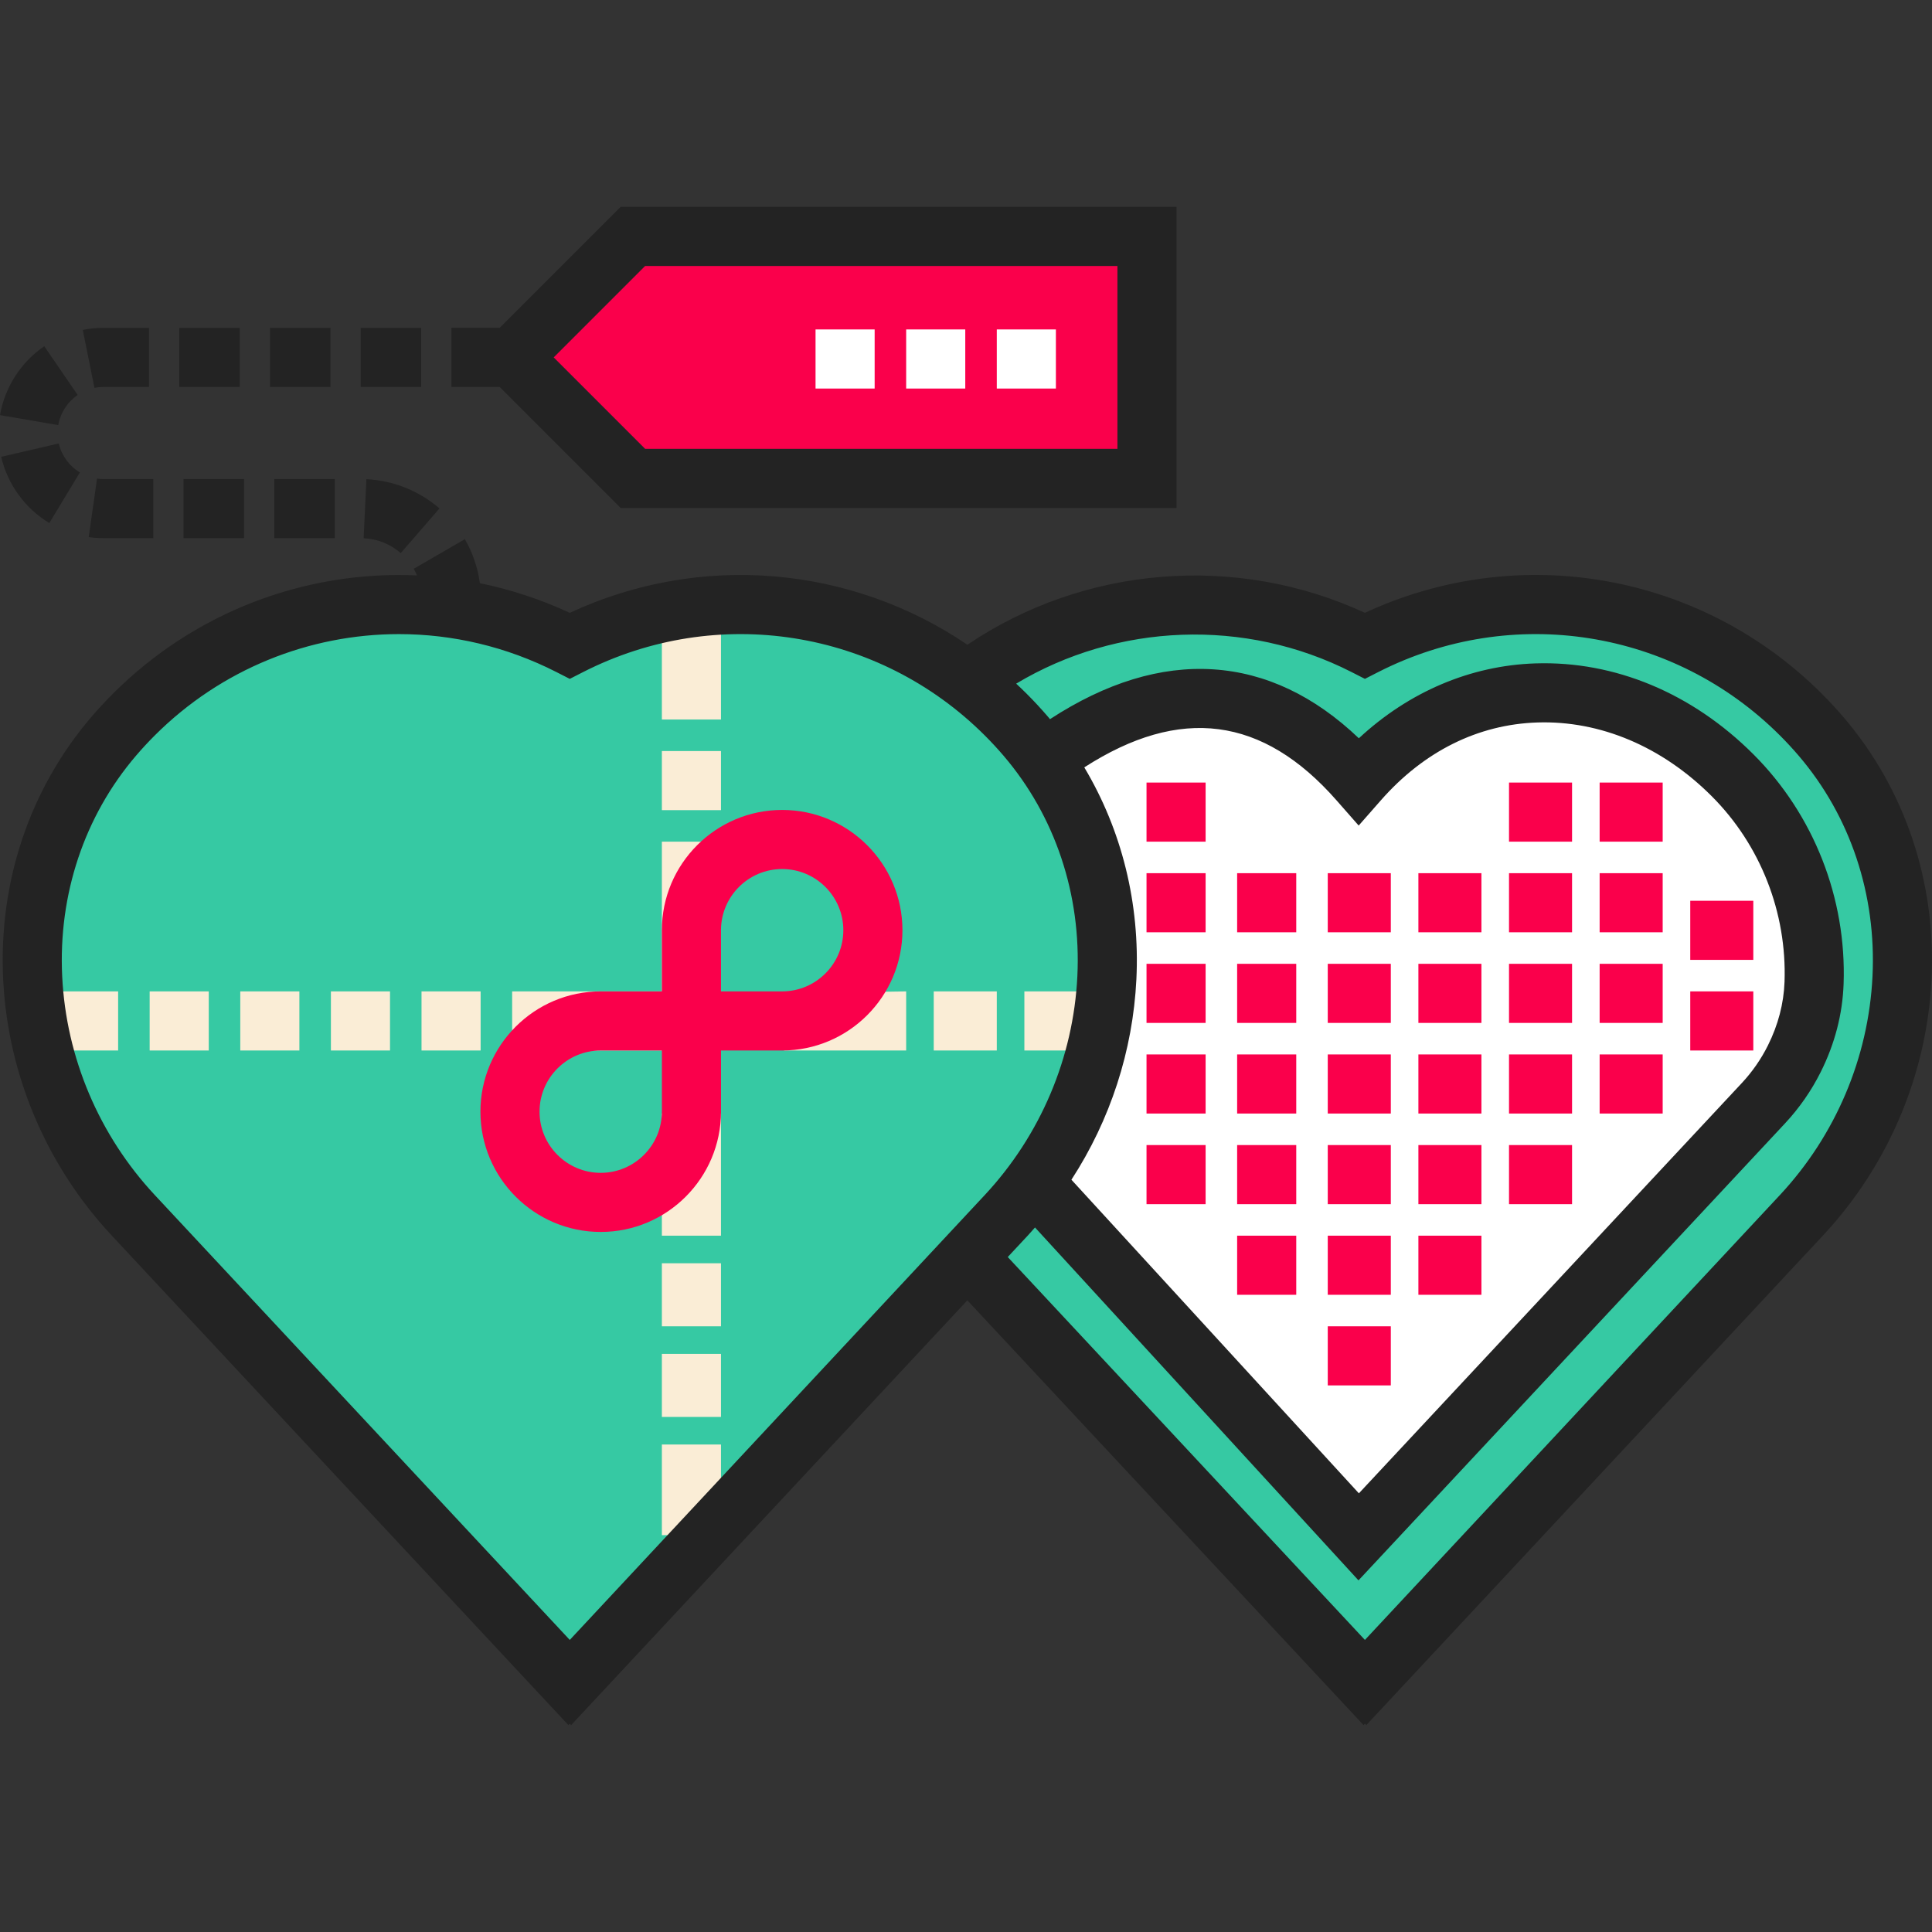 <?xml version="1.0" encoding="iso-8859-1"?>
<!-- Uploaded to: SVG Repo, www.svgrepo.com, Generator: SVG Repo Mixer Tools -->
<svg version="1.1" id="Layer_1" xmlns="http://www.w3.org/2000/svg" xmlns:xlink="http://www.w3.org/1999/xlink" 
	 viewBox="0 0 512 512" xml:space="preserve">
<rect x="0" y="0" width="512" height="512" fill="#333333" stroke="none"/>
<polygon style="fill:#FA004B;" points="303.965,126.772 167.718,126.772 135.66,94.715 167.718,62.657 303.965,62.657 "/>
<path style="fill:#36C9A3;" d="M256.337,333.107l105.216,112.797l0.163-0.163l0.163,0.163l115.518-123.841
	c32.834-35.199,36.503-90.285,5.23-126.877c-1.693-1.98-3.475-3.909-5.348-5.783l0,0c-31.278-31.278-78.173-37.339-115.563-18.286
	c-33.519-17.081-74.677-13.978-105.374,9.383"/>
<path style="fill:#FFFFFF;" d="M271.907,311.106l88.16,96.174l112.203-120.218l6.802-13.604c0.804-1.609,1.436-3.324,1.758-5.093
	c4.113-22.511-4.176-45.411-21.672-62.907c-28.169-28.169-70.922-30.6-99.092,1.459l0,0c-24.725-28.14-60.689-29.706-88.162-10.617
	c0,0,23.701,20.314,24.046,50.69C296.433,289.446,271.907,311.106,271.907,311.106z"/>
<path style="fill:#36C9A3;" d="M266.558,189.402L266.558,189.402c-31.278-31.279-78.173-37.339-115.563-18.286
	c-37.389-19.053-84.285-12.992-115.563,18.286l0,0c-1.873,1.873-3.657,3.803-5.348,5.783c-31.272,36.593-27.603,91.678,5.23,126.878
	l115.518,123.841l0.163-0.163l0.163,0.163l115.518-123.841c32.834-35.199,36.503-90.285,5.23-126.877
	C270.215,193.205,268.431,191.276,266.558,189.402z"/>
<g>
	<rect x="135.724" y="262.729" style="fill:#FAEDD6;" width="39.679" height="15.663"/>
	<rect x="111.707" y="262.729" style="fill:#FAEDD6;" width="15.663" height="15.663"/>
	<rect x="87.693" y="262.729" style="fill:#FAEDD6;" width="15.663" height="15.663"/>
	<rect x="63.677" y="262.729" style="fill:#FAEDD6;" width="15.663" height="15.663"/>
	<rect x="39.66" y="262.729" style="fill:#FAEDD6;" width="15.663" height="15.663"/>
	<rect x="7.291" y="262.729" style="fill:#FAEDD6;" width="24.016" height="15.663"/>
	<polygon style="fill:#FAEDD6;" points="240.145,278.391 207.775,278.391 207.791,263.202 240.145,262.728 	"/>
	<rect x="175.403" y="223.05" style="fill:#FAEDD6;" width="15.663" height="39.679"/>
	<rect x="175.403" y="295.099" style="fill:#FAEDD6;" width="15.663" height="32.37"/>
	<rect x="247.452" y="262.729" style="fill:#FAEDD6;" width="16.707" height="15.663"/>
	<rect x="271.469" y="262.729" style="fill:#FAEDD6;" width="16.707" height="15.663"/>
	<rect x="175.403" y="199.033" style="fill:#FAEDD6;" width="15.663" height="15.663"/>
	<rect x="175.403" y="166.663" style="fill:#FAEDD6;" width="15.663" height="24.016"/>
	<rect x="175.403" y="334.778" style="fill:#FAEDD6;" width="15.663" height="16.707"/>
	<rect x="175.403" y="358.795" style="fill:#FAEDD6;" width="15.663" height="16.707"/>
	<rect x="175.403" y="382.811" style="fill:#FAEDD6;" width="15.663" height="24.016"/>
</g>
<g>
	<rect x="264.159" y="87.305" style="fill:#FFFFFF;" width="15.663" height="15.663"/>
	<rect x="240.143" y="87.305" style="fill:#FFFFFF;" width="15.663" height="15.663"/>
	<rect x="216.127" y="87.305" style="fill:#FFFFFF;" width="15.663" height="15.663"/>
</g>
<g>
	<rect x="351.871" y="351.485" style="fill:#FA004B;" width="16.707" height="15.663"/>
	<rect x="375.888" y="327.469" style="fill:#FA004B;" width="16.707" height="15.663"/>
	<rect x="351.871" y="327.469" style="fill:#FA004B;" width="16.707" height="15.663"/>
	<rect x="327.855" y="327.469" style="fill:#FA004B;" width="15.663" height="15.663"/>
	<rect x="375.888" y="303.452" style="fill:#FA004B;" width="16.707" height="15.663"/>
	<rect x="399.904" y="303.452" style="fill:#FA004B;" width="16.707" height="15.663"/>
	<rect x="351.871" y="303.452" style="fill:#FA004B;" width="16.707" height="15.663"/>
	<rect x="327.855" y="303.452" style="fill:#FA004B;" width="15.663" height="15.663"/>
	<rect x="303.839" y="303.452" style="fill:#FA004B;" width="15.663" height="15.663"/>
	<rect x="375.888" y="279.436" style="fill:#FA004B;" width="16.707" height="15.663"/>
	<rect x="399.904" y="279.436" style="fill:#FA004B;" width="16.707" height="15.663"/>
	<rect x="351.871" y="279.436" style="fill:#FA004B;" width="16.707" height="15.663"/>
	<rect x="327.855" y="279.436" style="fill:#FA004B;" width="15.663" height="15.663"/>
	<rect x="303.839" y="279.436" style="fill:#FA004B;" width="15.663" height="15.663"/>
	<rect x="375.888" y="255.42" style="fill:#FA004B;" width="16.707" height="15.663"/>
	<rect x="399.904" y="255.42" style="fill:#FA004B;" width="16.707" height="15.663"/>
	<rect x="351.871" y="255.42" style="fill:#FA004B;" width="16.707" height="15.663"/>
	<rect x="327.855" y="255.42" style="fill:#FA004B;" width="15.663" height="15.663"/>
	<rect x="303.839" y="255.42" style="fill:#FA004B;" width="15.663" height="15.663"/>
	<rect x="375.888" y="231.403" style="fill:#FA004B;" width="16.707" height="15.663"/>
	<rect x="399.904" y="231.403" style="fill:#FA004B;" width="16.707" height="15.663"/>
	<rect x="351.871" y="231.403" style="fill:#FA004B;" width="16.707" height="15.663"/>
	<rect x="327.855" y="231.403" style="fill:#FA004B;" width="15.663" height="15.663"/>
	<rect x="303.839" y="231.403" style="fill:#FA004B;" width="15.663" height="15.663"/>
	<rect x="399.904" y="207.387" style="fill:#FA004B;" width="16.707" height="15.663"/>
	<rect x="423.92" y="279.436" style="fill:#FA004B;" width="16.707" height="15.663"/>
	<rect x="423.92" y="255.42" style="fill:#FA004B;" width="16.707" height="15.663"/>
	<rect x="423.92" y="231.403" style="fill:#FA004B;" width="16.707" height="15.663"/>
	<rect x="447.937" y="262.729" style="fill:#FA004B;" width="16.707" height="15.663"/>
	<rect x="447.937" y="238.713" style="fill:#FA004B;" width="16.707" height="15.663"/>
	<rect x="423.92" y="207.387" style="fill:#FA004B;" width="16.707" height="15.663"/>
	<rect x="303.839" y="207.387" style="fill:#FA004B;" width="15.663" height="15.663"/>
	<path style="fill:#FA004B;" d="M207.281,214.641c-17.576,0-31.875,14.299-31.875,31.875v16.212h-16.212
		c-17.576,0-31.875,14.299-31.875,31.875s14.299,31.875,31.875,31.875c17.577,0,31.875-14.299,31.875-31.875v-16.212h16.212
		c17.576,0,31.875-14.299,31.875-31.875S224.857,214.641,207.281,214.641z M175.406,294.603c0,8.939-7.273,16.212-16.212,16.212
		s-16.212-7.273-16.212-16.212s7.273-16.212,16.212-16.212h16.212V294.603z M207.281,262.728h-16.212v-16.212
		c0-8.939,7.273-16.212,16.212-16.212c8.939,0,16.212,7.273,16.212,16.212C223.493,255.455,216.221,262.728,207.281,262.728z"/>
</g>
<g>
	<path style="fill:#232323;" d="M488.581,190.097c-1.827-2.137-3.765-4.234-5.764-6.233
		c-32.051-32.051-80.255-40.444-121.103-21.456c-34.048-15.775-74.394-12.483-105.344,8.454
		c-30.873-20.965-70.763-24.544-105.374-8.455c-7.731-3.594-15.727-6.202-23.825-7.86c-0.556-4.103-1.9-8.073-3.978-11.663
		l-13.557,7.845c0.329,0.568,0.618,1.157,0.874,1.761c-29.412-1.317-58.766,9.526-80.615,31.375
		c-1.996,1.996-3.936,4.093-5.765,6.233C7.852,209.146-0.421,233.804,0.837,259.53c1.233,25.216,11.443,49.322,28.751,67.875
		l121.04,129.76l0.359-0.358l0.368,0.368l105.002-112.567L361.35,457.166l0.368-0.367l0.368,0.367l121.039-129.762
		c17.306-18.553,27.518-42.659,28.751-67.875C513.133,233.803,504.86,209.145,488.581,190.097z M150.995,434.596L41.041,316.721
		c-14.785-15.85-23.507-36.433-24.559-57.957c-1.063-21.719,5.883-42.491,19.556-58.49c1.564-1.829,3.224-3.624,4.934-5.334
		c17.647-17.647,41.028-26.896,64.764-26.896c14.156,0,28.439,3.29,41.705,10.05l3.555,1.813l3.555-1.813
		c35.51-18.096,78.297-11.326,106.469,16.846c1.709,1.709,3.369,3.503,4.933,5.333c13.674,15.999,20.619,36.771,19.557,58.491
		c-1.053,21.524-9.775,42.107-24.559,57.957L150.995,434.596z M287.349,203.362c25.416-16.364,47.306-13.499,66.834,8.725
		l5.883,6.695l5.883-6.695c11.41-12.987,25.752-20.118,41.474-20.626c16.665-0.539,33.061,6.401,46.196,19.535
		c12.917,12.917,19.951,30.85,19.301,49.2c-0.205,5.751-1.691,11.433-4.418,16.887c-1.812,3.625-4.133,6.966-6.899,9.93
		L360.118,395.746l-76.18-83.106c10.281-15.817,16.287-34.15,17.215-53.114C302.137,239.428,297.277,219.992,287.349,203.362z
		 M496.23,258.764c-1.053,21.524-9.775,42.107-24.559,57.957L361.717,434.598l-94.652-101.471l5.338-5.722
		c0.644-0.691,1.259-1.405,1.884-2.111l85.727,93.521L473.054,297.7c3.791-4.063,6.973-8.643,9.459-13.612
		c3.737-7.475,5.776-15.327,6.06-23.336c0.805-22.68-7.898-44.851-23.879-60.83c-16.229-16.229-36.742-24.795-57.776-24.115
		c-17.207,0.555-33.555,7.536-46.808,19.844c-11.776-11.235-24.723-17.371-38.583-18.266c-13.918-0.902-28.457,3.543-43.27,13.202
		c-0.136-0.161-0.261-0.329-0.399-0.49c-1.828-2.139-3.767-4.236-5.764-6.232l0,0c-0.919-0.919-1.853-1.813-2.798-2.692
		c26.771-16.051,60.645-17.458,88.864-3.078l3.555,1.812l3.555-1.812c35.512-18.096,78.298-11.326,106.469,16.846
		c1.709,1.709,3.369,3.503,4.933,5.333C490.348,216.272,497.293,237.044,496.23,258.764z"/>
	<path style="fill:#232323;" d="M164.475,134.604h147.322V54.825H164.475l-32.058,32.058h-12.785v15.663h12.785L164.475,134.604z
		 M170.962,70.488h125.172v48.454H170.962l-24.226-24.227L170.962,70.488z"/>
	<path style="fill:#232323;" d="M25.716,126.833L23.51,142.34c1.303,0.186,2.633,0.28,3.954,0.28h13.167v-15.663H27.464
		C26.88,126.956,26.291,126.914,25.716,126.833z"/>
	<path style="fill:#232323;" d="M27.464,102.546h12.022V86.883H27.464c-1.857,0-3.715,0.185-5.526,0.549l3.092,15.355
		C25.825,102.626,26.644,102.546,27.464,102.546z"/>
	<rect x="47.5" y="86.887" style="fill:#232323;" width="16.029" height="15.663"/>
	<rect x="48.646" y="126.953" style="fill:#232323;" width="16.029" height="15.663"/>
	<path style="fill:#232323;" d="M13.067,138.614l8.101-13.405c-2.817-1.703-4.855-4.504-5.593-7.686l-15.259,3.535
		C2.002,128.338,6.649,134.736,13.067,138.614z"/>
	<path style="fill:#232323;" d="M20.581,104.67l-8.854-12.921C5.54,95.99,1.266,102.644,0,110.008l15.436,2.653
		C15.99,109.444,17.864,106.532,20.581,104.67z"/>
	<path style="fill:#232323;" d="M96.366,142.637c3.661,0.172,7.063,1.534,9.836,3.94l10.262-11.833
		c-5.381-4.666-12.258-7.419-19.366-7.752L96.366,142.637z"/>
	<rect x="95.585" y="86.887" style="fill:#232323;" width="16.029" height="15.663"/>
	<rect x="71.548" y="86.887" style="fill:#232323;" width="16.029" height="15.663"/>
	<rect x="72.686" y="126.953" style="fill:#232323;" width="16.029" height="15.663"/>
</g>
</svg>